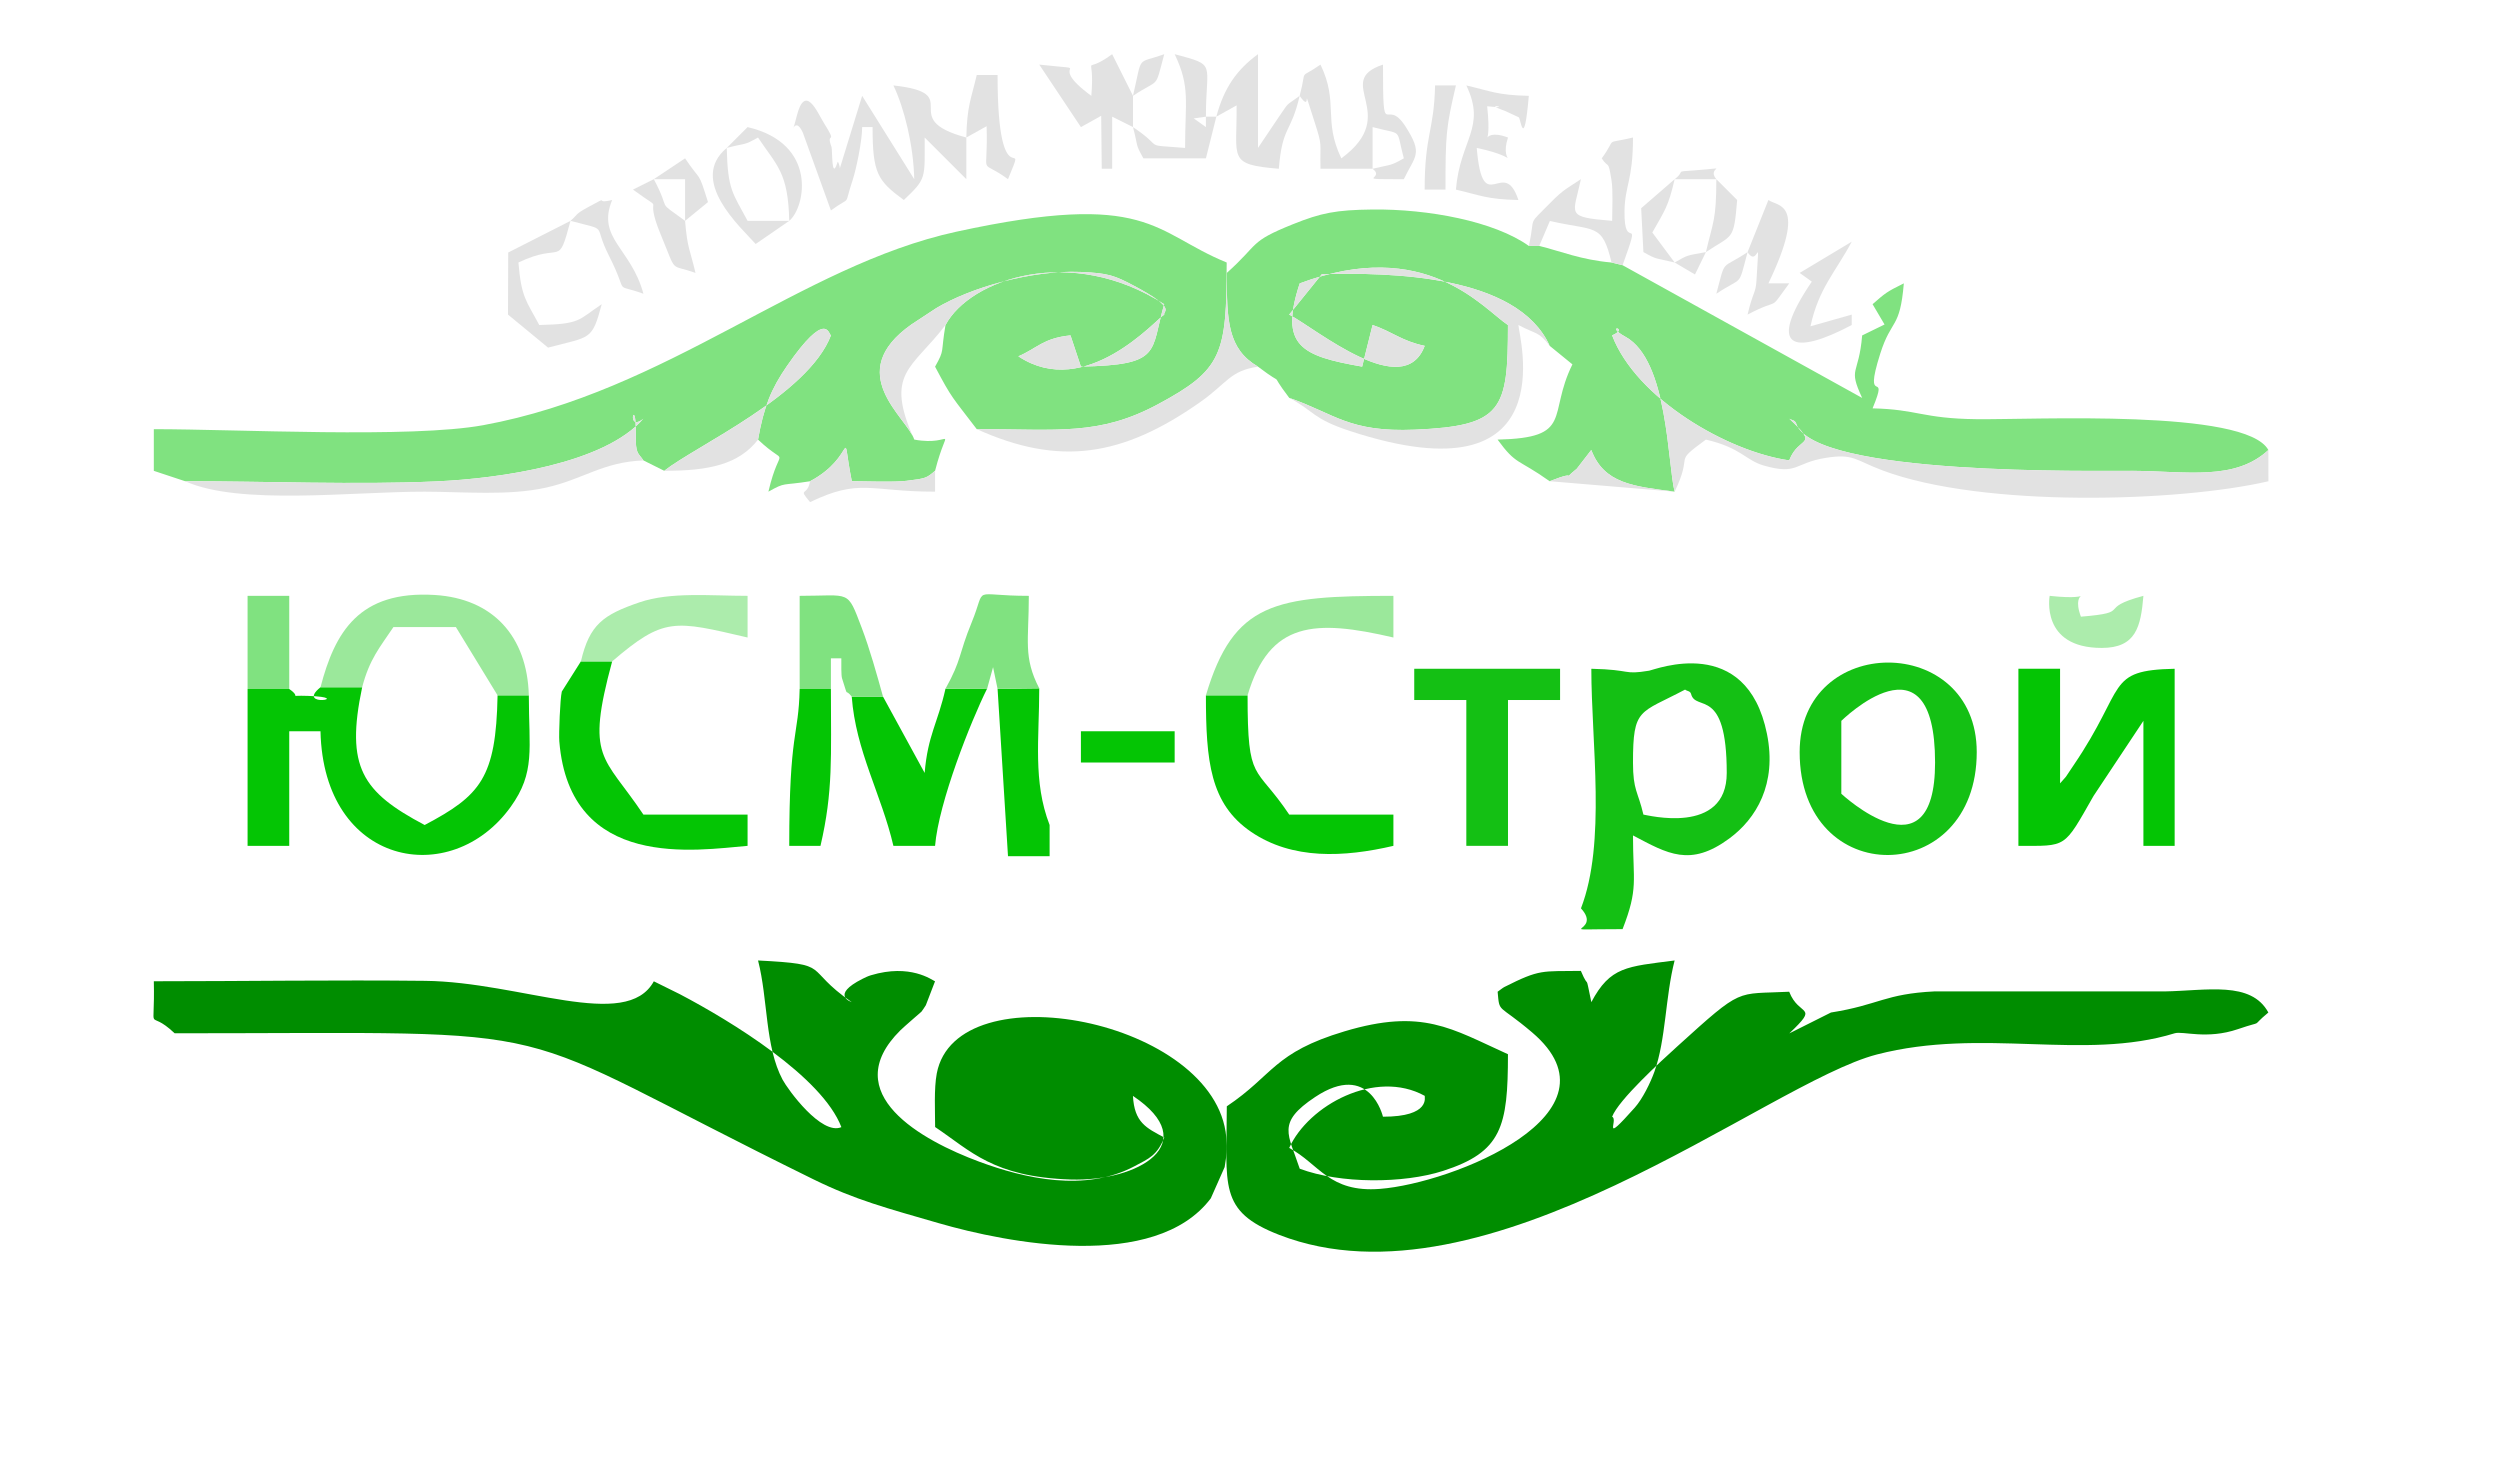 <?xml version="1.0" encoding="UTF-8"?>
<!DOCTYPE svg PUBLIC "-//W3C//DTD SVG 1.1//EN" "http://www.w3.org/Graphics/SVG/1.1/DTD/svg11.dtd">
<!-- Creator: CorelDRAW -->
<svg xmlns="http://www.w3.org/2000/svg" xml:space="preserve" width="8.587cm" height="5.045cm" version="1.1" shape-rendering="geometricPrecision" text-rendering="geometricPrecision" image-rendering="optimizeQuality" fill-rule="evenodd" clip-rule="evenodd"
viewBox="0 0 858.676 504.472"
 xmlns:xlink="http://www.w3.org/1999/xlink"
 xmlns:xodm="http://www.corel.com/coreldraw/odm/2003">
 <g id="Слой_x0020_1">
  <g id="_2022895153248">
   <path fill="#008D00" d="M224.569 337.046c-9.457,17.31 -45.646,0.203 -78.567,-0.162 -30.904,-0.343 -62.21,0.144 -93.168,0.144 0.444,19.925 -2.639,8.607 7.156,17.871 143.119,0 107.123,-4.991 219.377,50.149 14.526,7.136 25.414,9.956 43.01,15.057 23.467,6.803 74.358,16.848 93.49,-8.508l4.765 -10.749c0.652,-4.321 0.975,-5.674 0.556,-10.293 -3.66,-40.429 -92.728,-57.437 -99.44,-21.842 -0.991,5.254 -0.56,13.07 -0.56,18.386 12.227,8.187 19.89,17.151 46.518,18.019 23.363,0.761 45.716,-12.45 21.425,-28.716 0.483,9.138 4.548,10.994 10.769,14.293 -2.523,6.228 -5.225,7.198 -10.247,9.869 -16.851,8.964 -37.712,4.23 -53.378,-1.587 -19.391,-7.2 -48.994,-23.298 -27.025,-45.098 1.317,-1.307 7.174,-6.312 7.249,-6.413 0.465,-0.627 1.09,-1.542 1.497,-2.208l3.157 -8.212c-1.03,-0.428 -8.482,-6.169 -22.051,-2.07 -0.995,0.301 -2,0.786 -2.812,1.195 -11.266,5.675 -3.793,7.967 -3.76,8.03 -17.223,-11.96 -6.021,-12.97 -32.164,-14.311 3.454,13.428 2.341,29.496 8.421,40.928 1.814,3.41 13.345,19.284 20.201,16.317 -6.599,-17.301 -37.884,-36.431 -55.522,-45.685l-8.897 -4.404z"/>
   <path fill="#008D00" d="M779.113 347.761c-5.935,-10.948 -21.177,-7.486 -35.708,-7.242l-78.832 -0.016c-17.279,0.838 -19.205,4.656 -35.692,7.258l-14.312 7.174c10.555,-10.011 3.352,-5.514 -0.035,-14.312 -18.596,0.954 -15.684,-1.831 -38.391,18.735 -5.738,5.196 -20.234,18.436 -22.432,24.199 2.33,1.008 -4.014,10.121 7.796,-3.143 2.649,-2.974 5.365,-8.518 6.719,-12.283 3.978,-11.055 3.736,-25.742 6.952,-38.241 -16.407,2.116 -22.11,2.064 -28.605,14.311 -2.324,-11.169 -0.5,-3.428 -3.596,-10.733 -13.464,0.203 -13.934,-0.706 -26.283,5.535 -0.612,0.309 -1.524,1.096 -2.304,1.62 0.684,7.582 -0.044,3.882 11.819,13.954 32.87,27.91 -27.407,51.838 -52.237,53.766 -17.517,1.361 -20.894,-8.619 -31.174,-14.07 6.606,-14.626 29.632,-27.211 46.548,-17.889 -0.117,0.311 2.186,7.18 -14.347,7.168 -0.003,-0.006 -4.48,-19.256 -23.285,-6.769 -13.376,8.882 -9.242,12.665 -5.302,24.627 13.93,5.23 35.652,5.123 49.194,0.768 20.23,-6.505 22.327,-15.167 22.327,-40.088 -19.454,-8.793 -29.324,-15.883 -56.119,-7.865 -24.488,7.328 -24.362,14.984 -40.447,25.754 0,27.254 -3.133,35.981 18.064,44.185 71.232,27.566 167.441,-52.218 205.218,-61.987 36.407,-9.414 70.997,2.34 102.282,-7.278 2.767,-0.851 11.036,2.229 21.713,-1.419 9.854,-3.366 3.69,-0.101 10.469,-5.719z"/>
   <path fill="#80E280" d="M421.367 93.736c0,16.414 0.277,26.09 10.734,32.201 10.732,8.124 2.591,-0.017 10.715,10.715 15.716,5.467 20.439,11.869 43.132,10.921 30.22,-1.262 31.985,-6.809 31.985,-35.93 -8.779,-5.878 -28.359,-30.514 -71.521,-14.311 -7.074,21.481 0.488,24.916 21.449,28.587l3.578 -14.312c7.044,2.451 10.093,5.549 17.907,7.174 -7.229,19.295 -37.02,-5.681 -46.548,-10.734l11.226 -13.892c23.109,-0.59 67.146,0.028 78.256,24.626l7.8 6.359c-8.664,17.472 0.642,25.254 -25.707,25.841 6.524,8.905 6.675,6.341 17.889,14.294 11.421,-4.523 2.846,0.983 9.327,-4.302l4.966 -6.432c4.428,11.609 14.514,12.492 28.623,14.311 -2.429,-9.44 -2.224,-45.083 -16.819,-53.143 -7.79,-4.302 1.635,-3.243 -4.648,-0.524 8.323,21.822 39.82,39.98 60.823,42.934 3.387,-8.797 10.59,-4.3 0.035,-14.311 0.784,0.527 1.947,0.416 2.34,1.598 6.038,18.193 102.941,16.213 115.705,16.303 18.565,0.13 34.982,3.522 46.499,-7.15 -7.702,-14.206 -80.633,-10.353 -100.304,-10.591 -18.596,-0.224 -20.201,-3.376 -35.635,-3.72 6.007,-14.542 -3.524,0.667 2.631,-18.78 3.854,-12.177 6.779,-8.252 8.102,-24.154 -6.021,2.986 -6.287,3.291 -10.733,7.156l4.114 6.976 -7.692 3.757c-1.166,14.019 -4.966,10.728 0,21.467l-82.29 -45.586 -3.795 -0.926c-10.343,-0.883 -17.595,-3.919 -24.827,-5.702l-3.578 0c-11.881,-8.473 -34.569,-12.716 -53.689,-12.503 -12.557,0.141 -17.612,1.145 -27.362,5.062 -15.251,6.127 -11.332,6.58 -22.688,16.721z"/>
   <path fill="#80E280" d="M63.568 165.275c27.828,0 58.746,1.291 86.177,0.067 21.887,-0.976 57.839,-6.057 71.229,-21.534 -6.263,5.066 -2.374,-9.042 -2.594,5.468 -0.103,6.797 0.769,6.121 2.63,8.861l7.137 3.56c10.787,-8.539 49.413,-25.931 57.263,-46.512 -0.834,-0.361 -1.503,-9.109 -15.061,10.449 -5.47,7.89 -8.031,14.196 -9.983,25.347 10.806,10.261 7.632,0.41 3.559,17.889 6.098,-3.425 4.354,-1.98 14.294,-3.577 16.308,-8.649 10.277,-20.755 14.347,-0.018 4.413,0 14.353,0.414 18.734,-0.125 6.711,-0.826 6.872,-0.887 9.871,-3.453 4.482,-17.453 6.815,-8.136 -7.138,-10.716 -2.486,-7.643 -24.761,-22.793 -0.962,-39.562l8.515 -5.593c11.696,-7.007 32.626,-13.114 49.517,-12.425 9.551,0.389 11.655,1.176 18.502,4.806 14.891,7.894 9.772,8.548 10.295,9.84 -2.589,1.373 -26.973,29.72 -50.125,14.33 6.434,-2.736 8.479,-6.235 17.907,-7.192l3.578 10.734c28.08,-0.581 23.784,-4.949 28.605,-21.431 -31.872,-20.597 -66.7,-8.717 -75.117,7.155 -1.705,9.918 -0.14,8.176 -3.577,14.294 5.932,11.211 5.747,10.191 14.311,21.449 28.034,0 41.918,2.345 62.136,-8.484 22.216,-11.9 23.713,-17.156 23.713,-48.744 -25.282,-10.292 -26.516,-25.026 -92.851,-10.579 -53.722,11.7 -99.034,54.835 -162.524,66.456 -24.853,4.548 -84.34,1.368 -113.122,1.368l0 14.312 10.734 3.56z"/>
   <path fill="#14C014" d="M560.884 261.894c0,-18.913 2.202,-16.744 17.889,-25.045 0.644,0.559 1.781,0.416 2.064,1.512 1.613,6.257 12.248,-2.856 12.248,27.11 0,21.652 -27.569,14.399 -28.623,14.312 -1.869,-8.025 -3.578,-8.226 -3.578,-17.889zm-17.871 50.089c7.969,8.685 -12.195,7.138 14.293,7.138 5.474,-14.072 3.578,-16.335 3.578,-32.183 11.965,6.331 19.657,10.94 33.07,1.059 9.241,-6.808 16.434,-18.676 12.947,-35.937 -7.003,-34.665 -38.466,-22.038 -40.456,-21.709 -9.178,1.517 -5.628,-0.34 -19.872,-0.658 0,25.49 5.153,59.731 -3.56,82.29z"/>
   <path fill="#04C504" d="M181.636 238.823l-10.734 0c-0.537,28.424 -5.898,34.406 -25.045,44.537 -21.449,-11.349 -27.242,-19.857 -21.466,-47.316l-14.312 0c-8.904,7.176 12.117,3.541 -4.289,2.965 -7.793,-0.274 -1.68,0.949 -6.444,-2.366l-14.311 0 0 53.873 14.311 0 0 -39.356 10.733 0c1.031,46.279 44.845,54.436 65.321,25.972 8.566,-11.907 6.236,-19.932 6.236,-38.309z"/>
   <path fill="#04C504" d="M693.263 290.516c16.804,0 15.432,1.04 25.802,-17.132l17.132 -25.802 0 42.934 10.734 0 0 -60.823c-23.889,0.532 -16.315,6.1 -34.764,33.217 -3.859,5.671 -1.447,2.521 -4.592,6.139l0 -39.356 -14.312 0 0 60.823z"/>
   <path fill="#14C014" d="M632.441 265.471l0 -17.889c0.098,-0.065 32.2,-31.79 32.2,14.312 0,40.764 -32.152,10.765 -32.2,10.733l0 -7.156zm-14.312 -7.155c0,47.614 60.823,46.643 60.823,0 0,-41.002 -60.823,-41.002 -60.823,0z"/>
   <path fill="#E2E2E2" d="M532.262 165.275l42.933 3.595c6.716,-13.995 -1.083,-9.231 10.734,-17.889 12.173,2.836 13.598,7.112 19.904,8.92 11.696,3.355 10.41,-0.908 21.266,-2.645 9.613,-1.538 10.058,0.774 19.525,4.32 34.511,12.924 101.951,10.835 132.507,3.717l-0.018 -10.734c-11.517,10.672 -27.934,7.28 -46.499,7.15 -12.764,-0.09 -109.667,1.89 -115.705,-16.303 -0.393,-1.182 -1.556,-1.071 -2.34,-1.598 10.555,10.011 3.352,5.514 -0.035,14.311 -21.003,-2.954 -52.5,-21.112 -60.823,-42.934 6.283,-2.719 -3.142,-3.778 4.648,0.524 14.595,8.06 14.39,43.703 16.819,53.143 -14.109,-1.819 -24.195,-2.702 -28.623,-14.311l-4.966 6.432c-6.481,5.285 2.094,-0.221 -9.327,4.302z"/>
   <path fill="#04C504" d="M210.258 227.153l-10.733 0 -6.557 10.364c-0.588,2.375 -1.064,14.604 -0.86,17.113 3.637,44.638 47.325,37.329 64.662,35.886l0 -10.733 -35.778 0c-13.81,-20.623 -19.892,-18.777 -10.734,-52.63z"/>
   <path fill="#04C504" d="M303.281 239.248l-10.733 0c1.363,18.653 10.202,33.628 14.311,51.268l14.312 0c1.242,-14.931 12.248,-42.73 17.889,-54.027l-14.312 0.069c-2.655,11.839 -6.073,15.904 -7.155,28.913l-14.312 -26.223z"/>
   <polygon fill="#14C014" points="485.75,240.427 503.639,240.427 503.639,290.516 517.95,290.516 517.95,240.427 535.84,240.427 535.84,229.693 485.75,229.693 "/>
   <path fill="#04C504" d="M428.505 238.818l-14.311 -0.006c0,22.606 1.438,37.295 15.533,46.904 14.143,9.642 31.875,8.759 48.867,4.8l0 -10.733 -35.778 0c-11.703,-17.477 -14.311,-10.467 -14.311,-40.965z"/>
   <path fill="#9BE89B" d="M110.079 236.044l14.312 0c2.529,-9.687 6.025,-13.631 10.733,-20.662l21.467 0 14.311 23.441 10.734 0c-0.552,-20.359 -12.41,-33.233 -32.265,-34.469 -26.111,-1.625 -34.366,12.824 -39.292,31.69z"/>
   <path fill="#E2E2E2" d="M331.904 47.225c-24.535,-6.551 0.339,-15.112 -25.045,-17.889 3.739,7.791 6.897,20.584 7.156,32.2l-17.889 -28.623 -7.656 24.88c0.029,-0.578 -0.63,-2.619 -0.781,-2.141 -2.174,6.874 -1.741,-4.205 -2.088,-5.152 -2.173,-5.937 2.506,-0.076 -2.743,-8.471 -2.02,-3.231 -6.358,-13.833 -9.253,-1.988 -2.395,9.801 -1.088,-1.594 2.135,5.475l9.652 26.753c7.455,-5.461 4.188,-0.617 7.464,-10.425 1.196,-3.58 3.27,-13.449 3.27,-18.197l3.578 0c0,15.858 1.691,18.419 10.733,25.044 7.887,-7.481 7.156,-7.335 7.156,-21.466l14.311 14.311 0 -14.311z"/>
   <path fill="#9BE89B" d="M414.194 238.812l14.311 0.006c7.559,-25.462 23.071,-26.153 50.089,-19.858l0 -14.312c-40.644,0 -54.87,2.091 -64.4,34.164z"/>
   <path fill="#04C504" d="M346.215 294.076l14.294 0 0 -10.716c-5.786,-14.978 -3.56,-29.646 -3.56,-46.943l-14.312 0.185 3.578 57.474z"/>
   <path fill="#E2E2E2" d="M63.568 165.275c18.648,8.418 57.258,3.559 82.291,3.597 13.594,0.021 28.664,1.467 41.567,-1.369 12.884,-2.832 19.554,-8.85 33.584,-9.366 -1.861,-2.74 -2.733,-2.064 -2.63,-8.861 0.22,-14.51 -3.669,-0.402 2.594,-5.468 -13.39,15.477 -49.342,20.558 -71.229,21.534 -27.431,1.224 -58.349,-0.067 -86.177,-0.067z"/>
   <path fill="#80E280" d="M274.659 236.643l10.733 0 0 -10.528 3.578 0c0,2.009 -0.071,5.865 0.238,6.837 2.431,7.639 0.678,2.977 3.34,6.296l10.733 0c-2.041,-7.38 -4.547,-16.392 -7.329,-23.685 -5.067,-13.281 -3.654,-10.915 -21.293,-10.915l0 31.995z"/>
   <path fill="#E2E2E2" d="M335.482 147.386c28.387,12.815 49.977,9.508 76.668,-9.223 9.308,-6.532 10.262,-10.84 19.951,-12.226 -10.457,-6.111 -10.734,-15.787 -10.734,-32.201l-0.036 -3.578c0,31.588 -1.497,36.844 -23.713,48.744 -20.218,10.829 -34.102,8.484 -62.136,8.484z"/>
   <path fill="#80E280" d="M324.748 236.558l14.312 -0.069 2.027 -7.353 1.55 7.466 14.312 -0.185c-5.563,-10.789 -3.578,-16.274 -3.578,-31.769 -20.378,0 -14.295,-3.883 -19.594,9.031 -4.642,11.313 -3.339,12.644 -9.029,22.879z"/>
   <path fill="#ACECAC" d="M199.525 227.153l10.733 0c17.847,-15.305 21.323,-14.062 46.512,-8.193l0 -14.312c-12.778,0 -26.453,-1.424 -37.126,2.23 -12.51,4.282 -17.163,7.626 -20.119,20.275z"/>
   <path fill="#04C504" d="M285.392 236.643l-10.733 0c-0.364,16.703 -3.578,14.023 -3.578,53.873l10.734 0c4.394,-18.863 3.577,-30.629 3.577,-53.873z"/>
   <path fill="#E2E2E2" d="M442.816 136.652c8.733,4.631 7.883,7.116 20.82,11.367 74.429,24.455 57.974,-32.715 57.892,-36.394 6.416,3.395 6.824,2.08 10.752,7.156 -11.11,-24.598 -55.147,-25.216 -78.256,-24.626l-11.226 13.892c9.528,5.053 39.319,30.029 46.548,10.734 -7.814,-1.625 -10.863,-4.723 -17.907,-7.174l-3.578 14.312c-20.961,-3.671 -28.523,-7.106 -21.449,-28.587 43.162,-16.203 62.742,8.433 71.521,14.311 0,29.121 -1.765,34.668 -31.985,35.93 -22.693,0.948 -27.416,-5.454 -43.132,-10.921z"/>
   <path fill="#E2E2E2" d="M471.439 57.958l0 -14.311c10.778,2.878 7.855,-0.045 10.733,10.733 -4.821,2.709 -3.954,1.955 -10.733,3.578zm-25.045 -25.045c4.809,6.921 -0.02,-7.006 5.176,9.136 2.715,8.436 1.768,6.427 1.98,15.909l17.889 0c4.797,3.629 -7.525,3.578 10.733,3.578 3.91,-8.149 6.708,-8.552 0.554,-18.134 -6.938,-10.802 -7.709,6.779 -7.709,-21.222 -17.574,5.827 6.579,16.895 -14.312,32.2 -6.357,-13.248 -0.798,-18.952 -7.155,-32.2 -7.907,5.495 -4.447,0.586 -7.156,10.733z"/>
   <path fill="#E2E2E2" d="M550.151 54.38c2.379,3.749 2.15,0.091 3.335,7.399 0.603,3.722 0.243,10.101 0.243,14.068 -16.306,-1.357 -13.345,-1.982 -10.734,-14.311 -4.225,2.829 -6.033,3.561 -10.09,7.705 -8.765,8.953 -5.328,4.111 -7.799,15.215l3.578 0 3.658 -8.571c15.617,3.619 17.916,0.551 21.169,14.273l3.795 0.926c7.057,-19.543 0.422,-3.443 0.665,-18.633 0.142,-8.849 2.913,-10.5 2.913,-25.226 -10.46,2.504 -5.153,-0.46 -10.733,7.155z"/>
   <path fill="#E2E2E2" d="M371.26 43.647l6.967 -3.884 0.189 18.195 3.577 0 0 -17.889 7.156 3.578 0 -10.734 -7.156 -14.311c-10.992,8.054 -5.773,-2.305 -7.155,14.311 -16.796,-12.306 3.157,-8.431 -17.889,-10.733l14.311 21.467z"/>
   <polygon fill="#80E280" points="85.035,236.643 99.346,236.643 99.346,204.648 85.035,204.648 "/>
   <path fill="#E2E2E2" d="M314.033 150.981c-10.38,-22.992 -0.796,-24.205 10.715,-39.338 8.417,-15.872 43.245,-27.752 75.117,-7.155 -4.821,16.482 -0.525,20.85 -28.605,21.431l-3.578 -10.734c-9.428,0.957 -11.473,4.456 -17.907,7.192 23.152,15.39 47.536,-12.957 50.125,-14.33 -0.523,-1.292 4.596,-1.946 -10.295,-9.84 -6.847,-3.63 -8.951,-4.417 -18.502,-4.806 -16.891,-0.689 -37.821,5.418 -49.517,12.425l-8.515 5.593c-23.799,16.769 -1.524,31.919 0.962,39.562z"/>
   <path fill="#E2E2E2" d="M417.772 40.069l6.966 -3.883c0.189,18.415 -3.271,20.293 14.5,21.772 1.252,-15.04 4.068,-11.788 7.156,-25.045 -5.415,3.968 -3.251,1.716 -7.118,7.193l-7.193 10.696 0 -32.2c-7.217,5.288 -11.637,11.45 -14.311,21.467z"/>
   <path fill="#E2E2E2" d="M500.061 65.114c8.424,1.962 10.567,3.335 21.467,3.577 -5.116,-15.429 -12.248,6.903 -14.311,-17.889 17.409,3.688 7.313,6.737 10.733,-3.577 -11.323,-4.225 -5.131,7.768 -7.155,-10.734 10.199,1.116 -3.035,-1.722 6.295,1.668l4.55 2.122c0.642,0.086 1.76,12.164 3.466,-7.368 -10.9,-0.242 -13.044,-1.615 -21.467,-3.577 6.95,14.483 -2.144,18.549 -3.578,35.778z"/>
   <path fill="#E2E2E2" d="M195.947 75.847l-21.392 10.879 -0.075 21.321 13.76 11.344c14.626,-3.889 15.062,-2.267 18.44,-14.921 -8.22,5.504 -7.19,6.837 -21.467,7.155 -4.428,-8.369 -6.144,-9.313 -7.155,-21.467 15.326,-7.353 13.438,2.357 17.889,-14.311z"/>
   <path fill="#ACECAC" d="M721.886 222.538c11.739,0 13.423,-7.218 14.311,-17.89 -16.622,4.439 -3.163,5.633 -21.467,7.156 -4.224,-11.323 7.769,-5.131 -10.733,-7.156 0.004,0.052 -3.288,17.89 17.889,17.89z"/>
   <path fill="#E2E2E2" d="M414.194 40.069l0 3.578 -4.174 -2.982 4.174 -0.596zm-25.045 3.578c1.842,6.946 0.657,5.535 3.578,10.733l21.467 0 3.578 -14.311 -3.578 0c0,-18.8 3.951,-17.546 -10.734,-21.467 5.435,11.327 3.578,16.297 3.578,32.2 -15.383,-1.28 -6.446,0.507 -17.889,-7.155z"/>
   <polygon fill="#04C504" points="371.26,261.894 403.46,261.894 403.46,251.16 371.26,251.16 "/>
   <path fill="#E2E2E2" d="M600.24 86.581c3.785,5.965 4.14,-8.686 3.048,9.895 -0.253,4.311 -1.213,3.695 -3.048,11.571 12.022,-6.361 6.663,-0.293 14.311,-10.733l-7.155 0c13.522,-28.182 3.214,-26.268 0,-28.623l-7.156 17.89z"/>
   <path fill="#E2E2E2" d="M618.129 93.736l4.174 2.982c-15.433,22.753 -6.773,25.748 13.715,14.907l0 -3.578 -14.172 4.016c2.81,-13.094 8.767,-18.845 14.172,-29.06l-17.889 10.733z"/>
   <path fill="#E2E2E2" d="M331.904 47.225l6.967 -3.884c0.598,18.693 -3.05,10.579 7.344,18.195 7.289,-17.644 -3.578,9.179 -3.578,-35.778l-7.155 0c-1.963,8.423 -3.335,10.566 -3.578,21.467z"/>
   <path fill="#E2E2E2" d="M278.219 165.293c-0.867,5.428 -4.352,1.923 0.018,7.155 17.229,-8.267 20.399,-3.578 42.934,-3.578l0 -7.173c-2.999,2.566 -3.16,2.627 -9.871,3.453 -4.381,0.539 -14.321,0.125 -18.734,0.125 -4.07,-20.737 1.961,-8.631 -14.347,0.018z"/>
   <path fill="#E2E2E2" d="M489.328 65.114l7.156 0c0,-18.979 0.164,-21.128 3.577,-35.778l-7.155 0c-0.351,15.765 -3.578,16.728 -3.578,35.778z"/>
   <path fill="#E2E2E2" d="M235.303 75.847c-10.44,-7.649 -4.372,-2.289 -10.734,-14.311l-7.155 3.578c12.376,9.067 3.042,-0.163 9.547,15.497 5.752,13.849 2.746,9.805 11.92,13.125 -1.9,-8.156 -2.774,-8.228 -3.578,-17.889z"/>
   <path fill="#E2E2E2" d="M195.947 75.847c13.678,3.652 7.467,0.649 13.163,11.882 7.336,14.469 0.988,9.22 11.882,13.163 -4.181,-15.658 -16.175,-19.03 -10.734,-32.201 -6.847,1.596 0.066,-2.072 -8.279,2.455 -4.614,2.502 -3.43,2.44 -6.032,4.701z"/>
   <path fill="#E2E2E2" d="M249.614 50.802c6.946,-1.842 5.535,-0.657 10.734,-3.577 6.526,9.745 10.362,11.951 10.733,28.622 5.586,-4.666 9.9,-26.56 -14.311,-32.2l-7.156 7.155z"/>
   <path fill="#E2E2E2" d="M271.081 75.847l-14.311 0c-5.017,-9.482 -6.83,-10.402 -7.156,-25.045 -13.314,11.121 4.815,27.27 9.939,32.996l11.528 -7.951z"/>
   <path fill="#E2E2E2" d="M575.195 90.158l-7.674 -10.302c4.421,-7.806 5.482,-8.911 7.674,-18.32l-11.5 9.967 0.767 15.078c4.821,2.708 3.954,1.954 10.733,3.577z"/>
   <path fill="#E2E2E2" d="M585.929 86.581c9.288,-6.22 9.548,-3.64 10.733,-17.89l-7.155 -7.155c0,14.125 -1.126,14.518 -3.578,25.045z"/>
   <path fill="#E2E2E2" d="M224.569 61.536l10.734 0 0 14.311 7.871 -6.44c-3.542,-11.3 -2.171,-6.515 -7.871,-15.027l-10.734 7.156z"/>
   <path fill="#E2E2E2" d="M228.147 161.697c15.375,0.049 25.65,-2.226 32.219,-10.716 1.952,-11.151 4.513,-17.457 9.983,-25.347 13.558,-19.558 14.227,-10.81 15.061,-10.449 -7.85,20.581 -46.476,37.973 -57.263,46.512z"/>
   <path fill="#E2E2E2" d="M389.149 32.913c9.373,-6.276 7.395,-1.81 10.733,-14.311 -9.775,3.539 -7.355,-0.186 -10.733,14.311z"/>
   <path fill="#E2E2E2" d="M600.24 86.581c-9.373,6.276 -7.395,1.81 -10.733,14.311 9.373,-6.277 7.395,-1.81 10.733,-14.311z"/>
   <path fill="#E2E2E2" d="M575.195 90.158l6.977 4.115 3.757 -7.692c-6.912,1.278 -5.965,0.86 -10.734,3.577z"/>
   <path fill="#E2E2E2" d="M589.507 61.536c-3.68,-4.406 5.93,-4.02 -7.156,-3.054 -7.774,0.573 -3.083,-0.027 -7.156,3.054l14.312 0z"/>
   <polygon fill="#E2E2E2" points="550.151,54.38 546.573,57.958 "/>
   <polygon fill="#E2E2E2" points="364.104,50.802 359.99,57.779 "/>
   <polygon fill="#E2E2E2" points="367.682,47.225 364.104,50.802 "/>
   <polygon fill="#E2E2E2" points="371.26,43.647 367.682,47.225 "/>
   <polygon fill="#E2E2E2" points="618.129,93.736 614.551,97.314 "/>
   <polygon fill="#E2E2E2" points="643.174,104.47 636.018,108.047 "/>
   <polygon fill="#E2E2E2" points="217.414,65.114 210.258,68.691 "/>
   <polygon fill="#E2E2E2" points="546.573,57.958 542.995,61.536 "/>
   <polygon fill="#E2E2E2" points="639.596,115.203 636.018,111.625 "/>
  </g>
 </g>
</svg>
